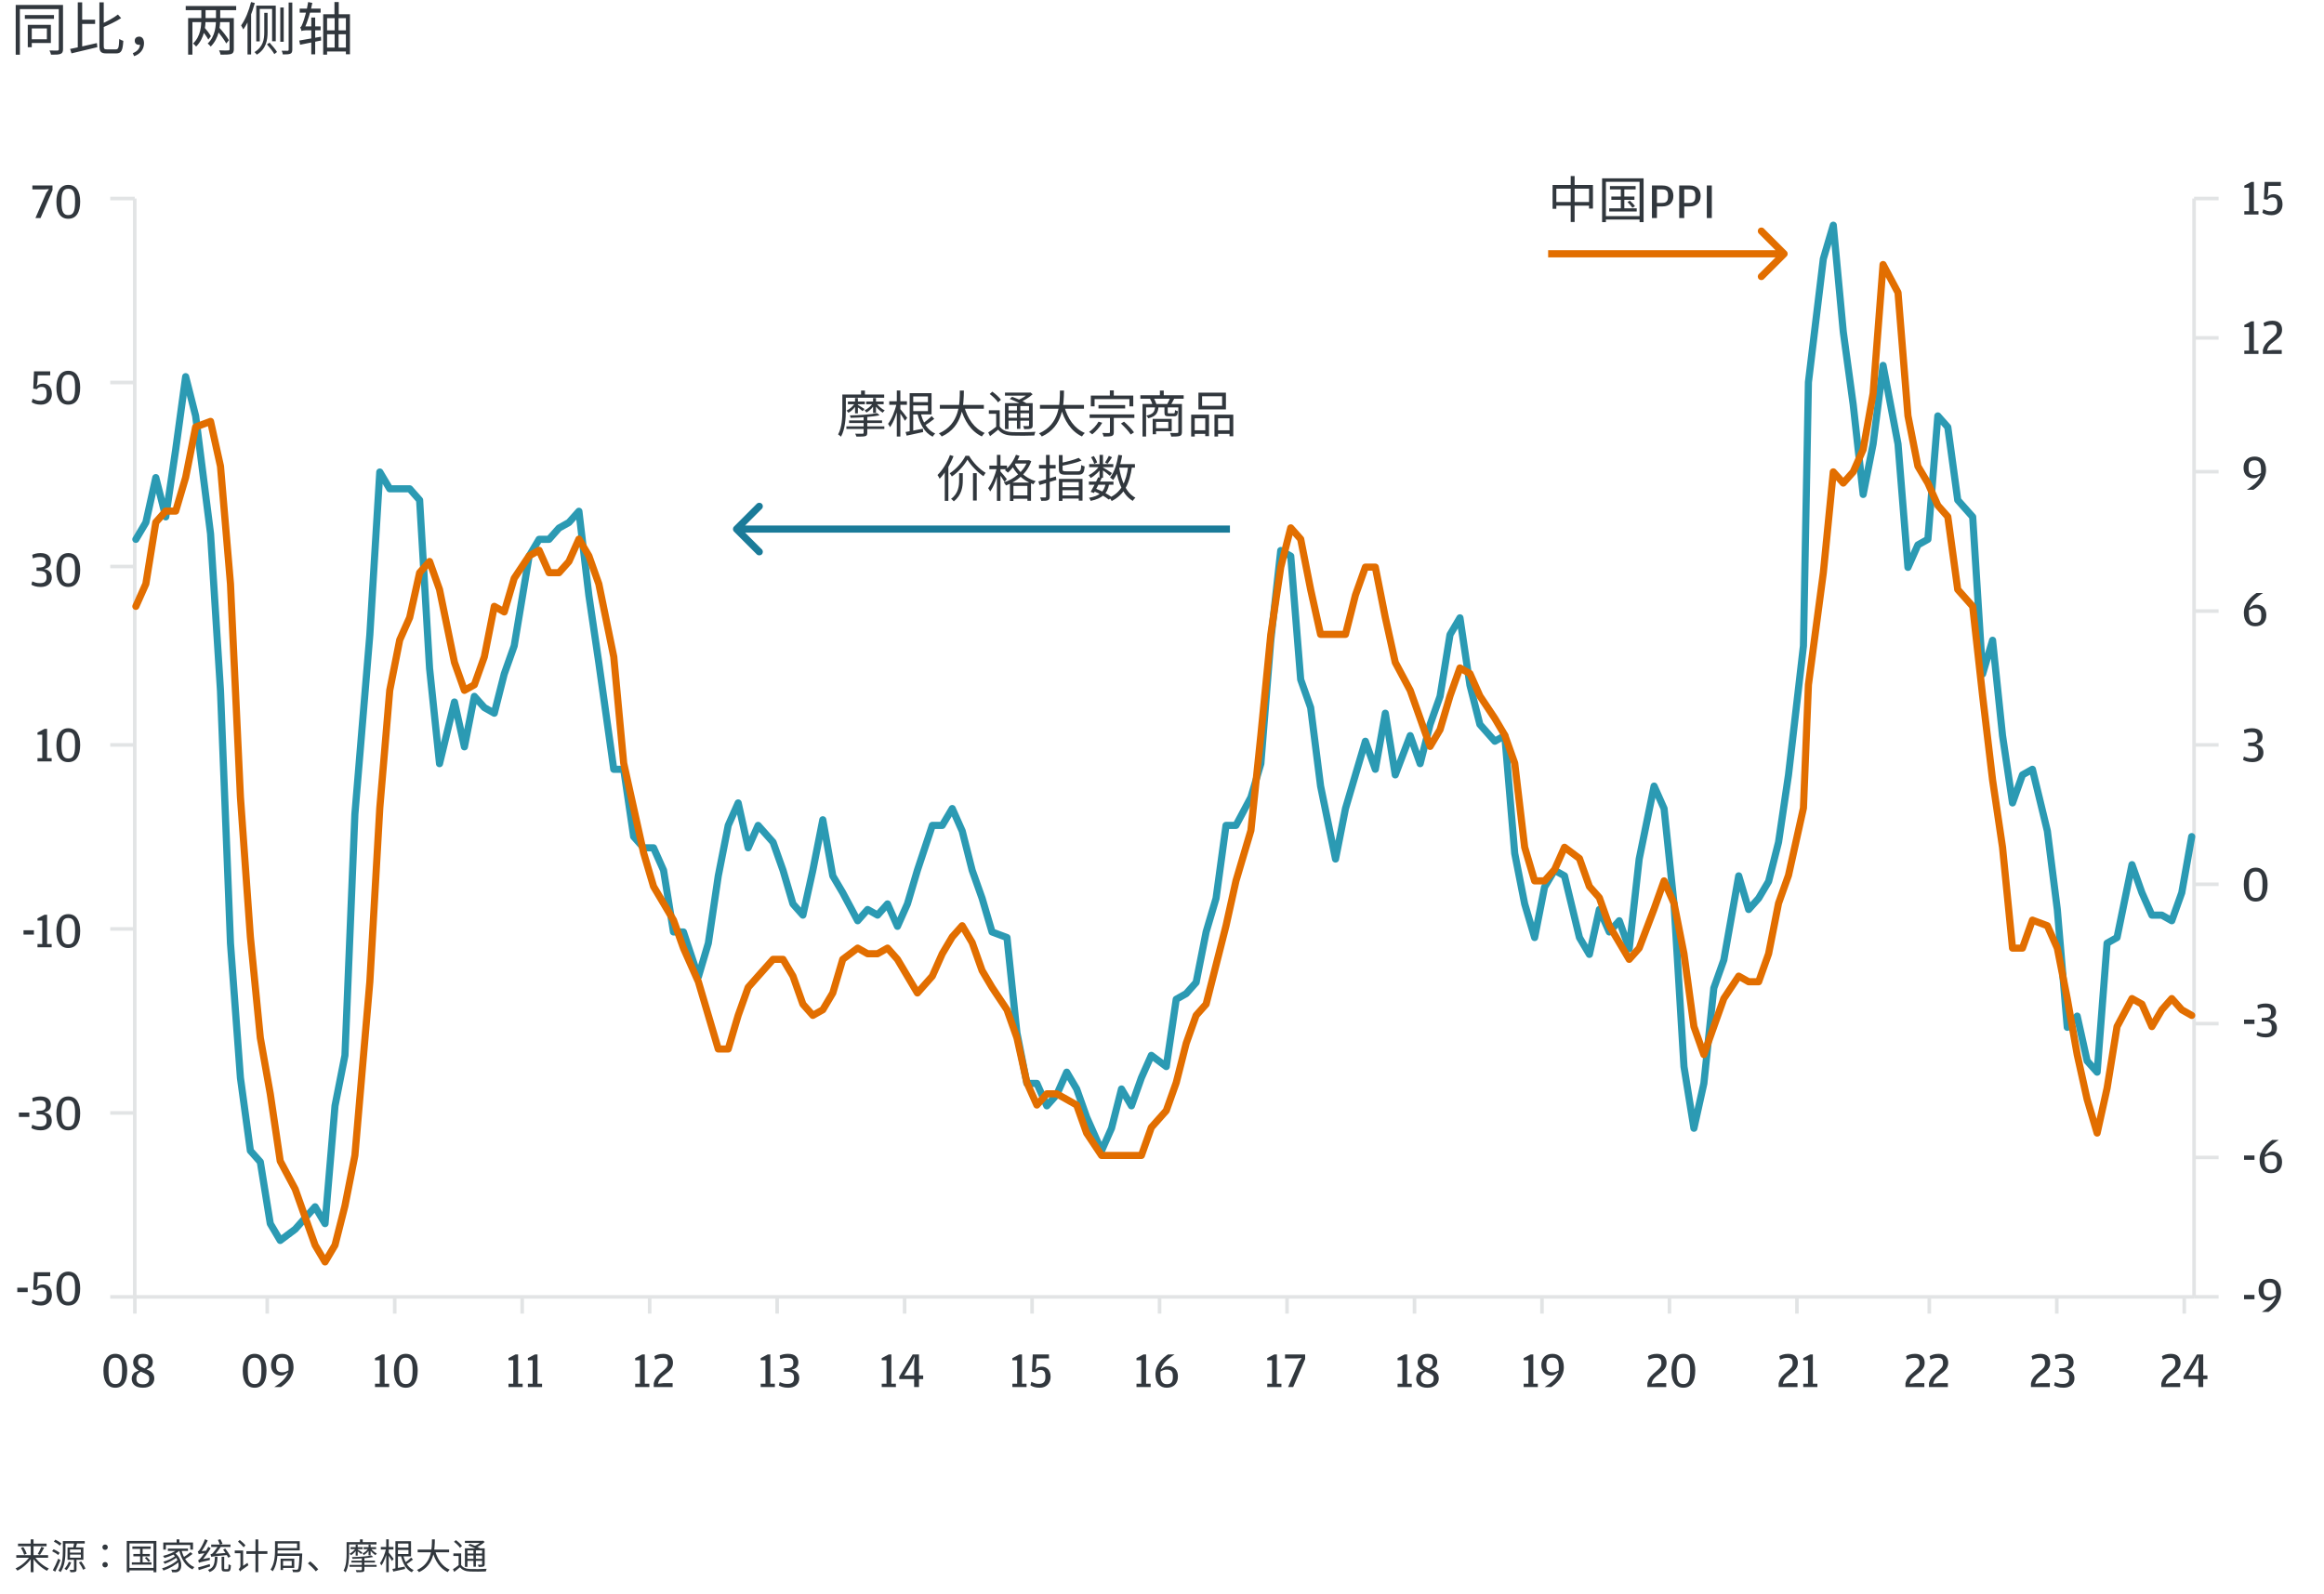 <svg width="650" height="446" viewBox="0 0 650 446" fill="none" xmlns="http://www.w3.org/2000/svg">
<path d="M613.659 362.79V55.53" stroke="#E2E4E5" stroke-linejoin="round"/>
<path d="M613.659 55.53H620.517M613.659 94.52H620.517M613.659 131.95H620.517M613.659 170.94H620.517M613.659 208.37H620.517M613.659 247.36H620.517M613.659 286.35H620.517M613.659 323.78H620.517M613.659 362.77H620.517" stroke="#E2E4E5" stroke-linejoin="round"/>
<path d="M37.693 362.79V55.53" stroke="#E2E4E5" stroke-linejoin="round"/>
<path d="M30.835 55.53H37.693M30.835 107H37.693M30.835 158.47H37.693M30.835 208.38H37.693M30.835 259.85H37.693M30.835 311.32H37.693M30.835 362.79H37.693" stroke="#E2E4E5" stroke-linejoin="round"/>
<path d="M37.693 362.79H613.659" stroke="#E2E4E5" stroke-linejoin="round"/>
<path d="M610.915 362.79V367.47M575.262 362.79V367.47M539.609 362.79V367.47M502.584 362.79V367.47M466.931 362.79V367.47M431.277 362.79V367.47M395.624 362.79V367.47M359.971 362.79V367.47M324.317 362.79V367.47M288.664 362.79V367.47M253.011 362.79V367.47M217.358 362.79V367.47M181.704 362.79V367.47M146.051 362.79V367.47M110.398 362.79V367.47M74.744 362.79V367.47M37.719 362.79V367.47" stroke="#E2E4E5" stroke-linejoin="round"/>
<path d="M38 150.87L40.793 146.16L43.576 133.603L46.359 144.586L49.141 125.757L51.924 105.367L54.717 116.349L58.886 149.296L61.668 193.225L64.462 263.84L67.244 301.497L70.027 321.9L72.809 325.036L75.592 342.29L78.375 347L82.554 343.864L85.337 340.728L88.13 337.58L90.912 342.29L93.695 309.343L96.478 295.225L99.26 227.745L103.44 177.544L106.222 132.042L109.005 136.739H111.798H114.581L117.363 139.888L120.146 186.953L122.929 213.627L127.108 196.373L129.89 208.917L132.673 194.799L135.466 197.935L138.249 199.509L141.032 188.527L143.814 180.681L147.994 155.568L150.776 150.87H153.559L156.341 147.722L159.124 146.16L161.917 143.024L164.7 166.562L167.482 185.391L171.662 215.201H174.444L177.227 234.03L180.01 237.166H182.792L185.586 243.438L188.368 260.704H191.151L195.33 273.248L198.113 263.84L200.895 245.012L203.678 230.894L206.46 224.609L209.254 237.166L212.036 230.894L216.216 235.592L218.998 243.438L221.781 252.858L224.563 255.994L227.346 243.438L230.129 229.319L232.922 245.012L235.705 249.722L239.884 257.568L242.667 254.42L245.449 255.994L248.232 252.858L251.014 259.13L253.797 252.858L256.59 243.438L260.759 230.894H263.541L266.335 226.183L269.117 232.456L271.9 243.438L274.683 251.284L277.465 260.704L281.644 262.266L284.427 288.941L287.21 303.071H290.003L292.786 309.343L295.568 306.207L298.351 299.923L301.133 304.633L303.916 312.479L308.095 321.9L310.878 315.615L313.671 304.633L316.454 309.343L319.236 301.497L322.019 295.225L326.198 298.361L328.981 279.533L331.764 277.958L334.546 274.822L337.34 260.704L340.122 251.284L342.905 230.894H345.687L349.867 223.047L352.649 213.627L355.432 179.106L358.214 154.006L361.008 155.568L363.79 190.089L366.573 197.935L369.356 219.899L373.535 240.302L376.317 226.183L379.1 216.763L381.883 207.355L384.665 215.201L387.459 199.509L390.241 216.763L394.421 205.781L397.203 213.627L399.986 202.645L402.768 194.799L405.551 177.544L408.333 172.834L411.127 191.663L413.909 202.645L418.089 207.355L420.871 205.781L423.654 238.728L426.437 252.858L429.219 262.266L432.002 248.148L434.795 243.438L437.578 245.012L441.757 262.266L444.54 266.976L447.322 254.42L450.105 260.704L452.887 257.568L455.67 265.402L458.463 240.302L462.632 219.899L465.425 226.183L468.208 252.858L470.99 298.361L473.773 315.615L476.556 303.071L479.338 276.397L482.132 268.55L486.3 245.012L489.083 254.42L491.876 251.284L494.659 246.574L497.441 235.592L500.224 216.763L504.403 180.681L505.8 106.929L509.968 72.408L512.751 63L515.544 92.811L518.327 113.213L521.11 138.314L523.892 124.195L526.675 102.219L530.854 124.195L533.637 158.716L536.419 152.432L539.213 150.87L541.995 116.349L544.778 119.485L547.56 139.888L551.74 144.586L554.522 188.527L557.305 179.106L560.088 205.781L562.881 224.609L565.664 216.763L568.446 215.201L572.625 232.456L575.408 254.42L578.191 287.379L580.973 284.243L583.756 296.787L586.549 299.923L589.332 263.84L592.114 262.266L596.294 241.876L599.076 249.722L601.859 255.994H604.641L607.424 257.568L610.217 249.722L613 234.03" stroke="#2B9AB3" stroke-width="2" stroke-linecap="round" stroke-linejoin="round"/>
<path d="M38 169.617L40.793 163.339L43.576 146.103L46.359 142.97H49.141L51.924 133.559L54.717 119.456L58.886 117.883L61.668 130.427L64.462 163.339L67.244 222.911L70.027 262.089L72.809 290.308L75.592 305.984L78.375 324.793L82.554 332.631L85.337 340.469L88.13 348.307L90.912 353L93.695 348.307L96.478 337.324L99.26 323.22L103.44 274.632L106.222 226.043L109.005 193.119L111.798 179.015L114.581 172.75L117.363 160.206L120.146 157.073L122.929 164.911L127.108 185.293L129.89 193.119L132.673 191.558L135.466 183.72L138.249 169.617L141.032 171.177L143.814 161.779L147.994 155.501L150.776 153.941L153.559 160.206H156.341L159.124 157.073L161.917 150.808L164.7 155.501L167.482 163.339L171.662 183.72L174.444 213.5L177.227 226.043L180.01 238.574L182.792 247.985L185.586 252.69L188.368 257.395L191.151 265.221L195.33 274.632L198.113 284.042L200.895 293.441H203.678L206.46 284.042L209.254 276.204L212.036 273.059L216.216 268.366H218.998L221.781 273.059L224.563 280.897L227.346 284.042L230.129 282.47L232.922 277.765L235.705 268.366L239.884 265.221L242.667 266.794H245.449L248.232 265.221L251.014 268.366L253.797 273.059L256.59 277.765L260.759 273.059L263.541 266.794L266.335 262.089L269.117 258.956L271.9 263.661L274.683 271.499L277.465 276.204L281.644 282.47L284.427 290.308L287.21 302.851L290.003 309.117L292.786 305.984H295.568L298.351 307.544L301.133 309.117L303.916 316.955L308.095 323.22H310.878H313.671H316.454H319.236L322.019 315.382L326.198 310.677L328.981 302.851L331.764 291.868L334.546 284.042L337.34 280.897L340.122 269.927L342.905 258.956L345.687 246.412L349.867 232.309L352.649 205.662L355.432 177.455L358.214 158.646L361.008 147.663L363.79 150.808L366.573 164.911L369.356 177.455H373.535H376.317L379.1 166.484L381.883 158.646H384.665L387.459 172.75L390.241 185.293L394.421 193.119L397.203 200.957L399.986 208.795L402.768 204.102L405.551 194.691L408.333 186.853L411.127 188.426L413.909 194.691L418.089 200.957L420.871 205.662L423.654 213.5L426.437 237.014L429.219 246.412H432.002L434.795 243.28L437.578 237.014L441.757 240.147L444.54 247.985L447.322 251.118L450.105 258.956L452.887 263.661L455.67 268.366L458.463 265.221L462.632 254.25L465.425 246.412L468.208 252.69L470.99 266.794L473.773 287.175L476.556 295.013L479.338 287.175L482.132 279.337L486.3 273.059L489.083 274.632H491.876L494.659 266.794L497.441 252.69L500.224 244.852L504.403 226.043L505.8 191.558L509.968 160.206L512.751 131.999L515.544 135.132L518.327 131.999L521.11 125.721L523.892 110.045L526.675 74L530.854 81.838L533.637 116.323L536.419 130.427L539.213 135.132L541.995 141.397L544.778 144.53L547.56 164.911L551.74 169.617L554.522 194.691L557.305 218.205L560.088 237.014L562.881 265.221H565.664L568.446 257.395L572.625 258.956L575.408 265.221L578.191 279.337L580.973 295.013L583.756 307.544L586.549 316.955L589.332 304.411L592.114 287.175L596.294 279.337L599.076 280.897L601.859 287.175L604.641 282.47L607.424 279.337L610.217 282.47L613 284.042" stroke="#E26E00" stroke-width="2" stroke-linecap="round" stroke-linejoin="round"/>
<path d="M5.289 312.444V311.226H8.201V312.444H5.289ZM11.415 316.196C10.141 316.196 9.287 315.86 8.783 315.552L9.021 314.628C9.777 314.936 10.267 315.132 11.149 315.132C12.437 315.132 13.025 314.67 13.025 313.522V313.354C13.025 312.136 12.409 311.716 10.967 311.716H10.225V310.75H10.799C12.311 310.75 12.829 310.33 12.829 309.294V309.182C12.829 308.118 12.325 307.81 11.121 307.81C10.337 307.81 9.917 307.95 9.175 308.188L9.021 307.208C9.497 306.984 10.253 306.718 11.331 306.718C13.347 306.718 14.229 307.726 14.229 309.084C14.229 310.33 13.557 310.876 12.339 311.17C13.683 311.422 14.481 312.15 14.481 313.578C14.481 315.146 13.319 316.196 11.415 316.196ZM19.078 316.196C16.796 316.196 15.774 314.278 15.774 311.422C15.774 308.678 16.838 306.718 19.106 306.718C21.374 306.718 22.424 308.636 22.424 311.394C22.424 314.362 21.374 316.196 19.078 316.196ZM19.106 315.174C20.422 315.174 20.996 314.264 20.996 311.562V311.086C20.996 308.692 20.45 307.796 19.092 307.796C17.748 307.796 17.202 308.734 17.202 311.142V311.604C17.202 314.292 17.79 315.174 19.106 315.174Z" fill="#31373D"/>
<path d="M4.838 361.444V360.226H7.75V361.444H4.838ZM11.482 365.196C10.166 365.196 9.368 364.846 8.864 364.51L9.116 363.544C9.9 363.894 10.362 364.118 11.202 364.118C12.406 364.118 13.05 363.628 13.05 362.27V362.088C13.05 360.618 12.532 360.226 11.664 360.226C10.894 360.226 10.586 360.506 10.32 360.87L9.298 360.716L9.508 355.886H14.044V356.992H10.558L10.474 358.84L10.25 360.072C10.642 359.666 11.146 359.316 12.028 359.316C13.372 359.316 14.506 360.184 14.506 362.186C14.506 363.95 13.302 365.196 11.482 365.196ZM19.078 365.196C16.796 365.196 15.774 363.278 15.774 360.422C15.774 357.678 16.838 355.718 19.106 355.718C21.374 355.718 22.424 357.636 22.424 360.394C22.424 363.362 21.374 365.196 19.078 365.196ZM19.106 364.174C20.422 364.174 20.996 363.264 20.996 360.562V360.086C20.996 357.692 20.45 356.796 19.092 356.796C17.748 356.796 17.202 357.734 17.202 360.142V360.604C17.202 363.292 17.79 364.174 19.106 364.174Z" fill="#31373D"/>
<path d="M9.909 61L12.933 53.986L13.703 52.894L12.373 52.992H9.055V51.886H14.683V53.188L11.337 61H9.909ZM19.078 61.196C16.796 61.196 15.774 59.278 15.774 56.422C15.774 53.678 16.838 51.718 19.106 51.718C21.374 51.718 22.424 53.636 22.424 56.394C22.424 59.362 21.374 61.196 19.078 61.196ZM19.106 60.174C20.422 60.174 20.996 59.264 20.996 56.562V56.086C20.996 53.692 20.45 52.796 19.092 52.796C17.748 52.796 17.202 53.734 17.202 56.142V56.604C17.202 59.292 17.79 60.174 19.106 60.174Z" fill="#31373D"/>
<path d="M11.482 113.196C10.166 113.196 9.368 112.846 8.864 112.51L9.116 111.544C9.9 111.894 10.362 112.118 11.202 112.118C12.406 112.118 13.05 111.628 13.05 110.27V110.088C13.05 108.618 12.532 108.226 11.664 108.226C10.894 108.226 10.586 108.506 10.32 108.87L9.298 108.716L9.508 103.886H14.044V104.992H10.558L10.474 106.84L10.25 108.072C10.642 107.666 11.146 107.316 12.028 107.316C13.372 107.316 14.506 108.184 14.506 110.186C14.506 111.95 13.302 113.196 11.482 113.196ZM19.078 113.196C16.796 113.196 15.774 111.278 15.774 108.422C15.774 105.678 16.838 103.718 19.106 103.718C21.374 103.718 22.424 105.636 22.424 108.394C22.424 111.362 21.374 113.196 19.078 113.196ZM19.106 112.174C20.422 112.174 20.996 111.264 20.996 108.562V108.086C20.996 105.692 20.45 104.796 19.092 104.796C17.748 104.796 17.202 105.734 17.202 108.142V108.604C17.202 111.292 17.79 112.174 19.106 112.174Z" fill="#31373D"/>
<path d="M11.415 164.196C10.141 164.196 9.287 163.86 8.783 163.552L9.021 162.628C9.777 162.936 10.267 163.132 11.149 163.132C12.437 163.132 13.025 162.67 13.025 161.522V161.354C13.025 160.136 12.409 159.716 10.967 159.716H10.225V158.75H10.799C12.311 158.75 12.829 158.33 12.829 157.294V157.182C12.829 156.118 12.325 155.81 11.121 155.81C10.337 155.81 9.917 155.95 9.175 156.188L9.021 155.208C9.497 154.984 10.253 154.718 11.331 154.718C13.347 154.718 14.229 155.726 14.229 157.084C14.229 158.33 13.557 158.876 12.339 159.17C13.683 159.422 14.481 160.15 14.481 161.578C14.481 163.146 13.319 164.196 11.415 164.196ZM19.078 164.196C16.796 164.196 15.774 162.278 15.774 159.422C15.774 156.678 16.838 154.718 19.106 154.718C21.374 154.718 22.424 156.636 22.424 159.394C22.424 162.362 21.374 164.196 19.078 164.196ZM19.106 163.174C20.422 163.174 20.996 162.264 20.996 159.562V159.086C20.996 156.692 20.45 155.796 19.092 155.796C17.748 155.796 17.202 156.734 17.202 159.142V159.604C17.202 162.292 17.79 163.174 19.106 163.174Z" fill="#31373D"/>
<path d="M10.486 213V212.076H11.816V205.524H10.486V204.922L12.446 203.886H13.174V212.076H14.448V213H10.486ZM19.078 213.196C16.796 213.196 15.774 211.278 15.774 208.422C15.774 205.678 16.838 203.718 19.106 203.718C21.374 203.718 22.424 205.636 22.424 208.394C22.424 211.362 21.374 213.196 19.078 213.196ZM19.106 212.174C20.422 212.174 20.996 211.264 20.996 208.562V208.086C20.996 205.692 20.45 204.796 19.092 204.796C17.748 204.796 17.202 205.734 17.202 208.142V208.604C17.202 211.292 17.79 212.174 19.106 212.174Z" fill="#31373D"/>
<path d="M6.574 261.444V260.226H9.486V261.444H6.574ZM10.486 265V264.076H11.816V257.524H10.486V256.922L12.446 255.886H13.174V264.076H14.448V265H10.486ZM19.078 265.196C16.796 265.196 15.774 263.278 15.774 260.422C15.774 257.678 16.838 255.718 19.106 255.718C21.374 255.718 22.424 257.636 22.424 260.394C22.424 263.362 21.374 265.196 19.078 265.196ZM19.106 264.174C20.422 264.174 20.996 263.264 20.996 260.562V260.086C20.996 257.692 20.45 256.796 19.092 256.796C17.748 256.796 17.202 257.734 17.202 260.142V260.604C17.202 263.292 17.79 264.174 19.106 264.174Z" fill="#31373D"/>
<path d="M627.642 324.444V323.226H630.554V324.444H627.642ZM633.5 323.086L634.606 322.316C634.844 322.218 635.124 322.148 635.516 322.148C637.182 322.148 638.274 323.184 638.274 325.06C638.274 327.02 637.112 328.196 635.152 328.196C633.262 328.196 631.988 326.894 631.988 324.444C631.988 321.756 633.906 319.95 635.502 318.886H637.35C635.586 319.978 633.934 321.434 633.5 323.086ZM633.402 323.688C633.388 323.758 633.388 323.842 633.388 323.926V324.514C633.388 326.404 633.948 327.202 635.18 327.202C636.328 327.202 636.86 326.67 636.86 325.27V324.948C636.86 323.562 636.3 323.128 635.138 323.128C634.41 323.128 633.92 323.38 633.402 323.688Z" fill="#31373D"/>
<path d="M627.642 363.444V362.226H630.554V363.444H627.642ZM636.459 362.884L635.353 363.626C635.129 363.71 634.849 363.794 634.457 363.794C632.791 363.794 631.699 362.73 631.699 360.854C631.699 358.95 632.861 357.718 634.821 357.718C636.697 357.718 637.985 358.95 637.985 361.47C637.985 364.158 636.053 365.936 634.471 367H632.609C634.415 365.88 636.011 364.494 636.459 362.884ZM636.571 362.338C636.585 362.226 636.585 362.1 636.585 361.988V361.4C636.585 359.482 636.039 358.782 634.793 358.782C633.645 358.782 633.113 359.272 633.113 360.672V360.994C633.113 362.38 633.659 362.884 634.835 362.884C635.549 362.884 636.039 362.632 636.571 362.338Z" fill="#31373D"/>
<path d="M632.262 132.884L631.156 133.626C630.932 133.71 630.652 133.794 630.26 133.794C628.594 133.794 627.502 132.73 627.502 130.854C627.502 128.95 628.664 127.718 630.624 127.718C632.5 127.718 633.788 128.95 633.788 131.47C633.788 134.158 631.856 135.936 630.274 137H628.412C630.218 135.88 631.814 134.494 632.262 132.884ZM632.374 132.338C632.388 132.226 632.388 132.1 632.388 131.988V131.4C632.388 129.482 631.842 128.782 630.596 128.782C629.448 128.782 628.916 129.272 628.916 130.672V130.994C628.916 132.38 629.462 132.884 630.638 132.884C631.352 132.884 631.842 132.632 632.374 132.338Z" fill="#31373D"/>
<path d="M627.712 99V98.076H629.042V91.524H627.712V90.922L629.672 89.886H630.4V98.076H631.674V99H627.712ZM632.902 99V97.95L632.986 97.642C633.336 96.34 634.33 95.514 635.268 94.702C636.276 93.82 636.822 93.344 636.822 92.462V92.294C636.822 91.146 636.346 90.838 635.366 90.838C634.554 90.838 634.008 91.062 633.322 91.356L633.084 90.376C633.602 90.082 634.344 89.718 635.59 89.718C637.494 89.718 638.278 90.81 638.278 92.252C638.278 93.792 637.228 94.576 635.982 95.542C635.072 96.256 634.386 96.788 634.134 97.88L634.092 98.09L635.674 97.908H638.18V99H632.902Z" fill="#31373D"/>
<path d="M627.712 60V59.076H629.042V52.524H627.712V51.922L629.672 50.886H630.4V59.076H631.674V60H627.712ZM635.38 60.196C634.064 60.196 633.266 59.846 632.762 59.51L633.014 58.544C633.798 58.894 634.26 59.118 635.1 59.118C636.304 59.118 636.948 58.628 636.948 57.27V57.088C636.948 55.618 636.43 55.226 635.562 55.226C634.792 55.226 634.484 55.506 634.218 55.87L633.196 55.716L633.406 50.886H637.942V51.992H634.456L634.372 53.84L634.148 55.072C634.54 54.666 635.044 54.316 635.926 54.316C637.27 54.316 638.404 55.184 638.404 57.186C638.404 58.95 637.2 60.196 635.38 60.196Z" fill="#31373D"/>
<path d="M629.098 170.086L630.204 169.316C630.442 169.218 630.722 169.148 631.114 169.148C632.78 169.148 633.872 170.184 633.872 172.06C633.872 174.02 632.71 175.196 630.75 175.196C628.86 175.196 627.586 173.894 627.586 171.444C627.586 168.756 629.504 166.95 631.1 165.886H632.948C631.184 166.978 629.532 168.434 629.098 170.086ZM629 170.688C628.986 170.758 628.986 170.842 628.986 170.926V171.514C628.986 173.404 629.546 174.202 630.778 174.202C631.926 174.202 632.458 173.67 632.458 172.27V171.948C632.458 170.562 631.898 170.128 630.736 170.128C630.008 170.128 629.518 170.38 629 170.688Z" fill="#31373D"/>
<path d="M629.994 213.196C628.72 213.196 627.866 212.86 627.362 212.552L627.6 211.628C628.356 211.936 628.846 212.132 629.728 212.132C631.016 212.132 631.604 211.67 631.604 210.522V210.354C631.604 209.136 630.988 208.716 629.546 208.716H628.804V207.75H629.378C630.89 207.75 631.408 207.33 631.408 206.294V206.182C631.408 205.118 630.904 204.81 629.7 204.81C628.916 204.81 628.496 204.95 627.754 205.188L627.6 204.208C628.076 203.984 628.832 203.718 629.91 203.718C631.926 203.718 632.808 204.726 632.808 206.084C632.808 207.33 632.136 207.876 630.918 208.17C632.262 208.422 633.06 209.15 633.06 210.578C633.06 212.146 631.898 213.196 629.994 213.196Z" fill="#31373D"/>
<path d="M630.876 252.196C628.594 252.196 627.572 250.278 627.572 247.422C627.572 244.678 628.636 242.718 630.904 242.718C633.172 242.718 634.222 244.636 634.222 247.394C634.222 250.362 633.172 252.196 630.876 252.196ZM630.904 251.174C632.22 251.174 632.794 250.264 632.794 247.562V247.086C632.794 244.692 632.248 243.796 630.89 243.796C629.546 243.796 629 244.734 629 247.142V247.604C629 250.292 629.588 251.174 630.904 251.174Z" fill="#31373D"/>
<path d="M627.642 286.444V285.226H630.554V286.444H627.642ZM633.767 290.196C632.493 290.196 631.639 289.86 631.135 289.552L631.373 288.628C632.129 288.936 632.619 289.132 633.501 289.132C634.789 289.132 635.377 288.67 635.377 287.522V287.354C635.377 286.136 634.761 285.716 633.319 285.716H632.577V284.75H633.151C634.663 284.75 635.181 284.33 635.181 283.294V283.182C635.181 282.118 634.677 281.81 633.473 281.81C632.689 281.81 632.269 281.95 631.527 282.188L631.373 281.208C631.849 280.984 632.605 280.718 633.683 280.718C635.699 280.718 636.581 281.726 636.581 283.084C636.581 284.33 635.909 284.876 634.691 285.17C636.035 285.422 636.833 286.15 636.833 287.578C636.833 289.146 635.671 290.196 633.767 290.196Z" fill="#31373D"/>
<path d="M32.231 388.196C29.949 388.196 28.927 386.278 28.927 383.422C28.927 380.678 29.991 378.718 32.259 378.718C34.527 378.718 35.577 380.636 35.577 383.394C35.577 386.362 34.527 388.196 32.231 388.196ZM32.259 387.174C33.575 387.174 34.149 386.264 34.149 383.562L34.149 383.086C34.149 380.692 33.603 379.796 32.245 379.796C30.901 379.796 30.355 380.734 30.355 383.142L30.355 383.604C30.355 386.292 30.943 387.174 32.259 387.174ZM38.843 383.394C37.933 382.904 37.247 382.218 37.247 381.056C37.247 379.74 38.255 378.718 40.019 378.718C41.881 378.718 42.721 379.768 42.721 380.944C42.721 381.574 42.567 382.022 42.231 382.442L40.985 383.058C42.147 383.52 43.155 384.122 43.155 385.606C43.155 387.132 41.993 388.196 39.991 388.196C37.877 388.196 36.841 387.16 36.841 385.676C36.841 384.878 37.177 384.346 37.597 383.94L38.843 383.394ZM40.425 382.792C41.293 382.26 41.489 381.826 41.489 381.07L41.489 380.986C41.489 380.216 41.125 379.74 40.019 379.74C38.955 379.74 38.619 380.272 38.619 380.972L38.619 381.056C38.619 381.924 39.123 382.288 40.425 382.792ZM39.389 383.702C38.507 384.206 38.157 384.724 38.157 385.508L38.157 385.704C38.157 386.726 38.773 387.23 39.977 387.23C41.153 387.23 41.727 386.67 41.727 385.718L41.727 385.508C41.727 384.64 41.083 384.402 39.389 383.702Z" fill="#31373D"/>
<path d="M71.19 388.196C68.908 388.196 67.886 386.278 67.886 383.422C67.886 380.678 68.95 378.718 71.218 378.718C73.486 378.718 74.536 380.636 74.536 383.394C74.536 386.362 73.486 388.196 71.19 388.196ZM71.218 387.174C72.534 387.174 73.108 386.264 73.108 383.562L73.108 383.086C73.108 380.692 72.562 379.796 71.204 379.796C69.86 379.796 69.314 380.734 69.314 383.142L69.314 383.604C69.314 386.292 69.902 387.174 71.218 387.174ZM80.574 383.884L79.468 384.626C79.244 384.71 78.964 384.794 78.572 384.794C76.906 384.794 75.814 383.73 75.814 381.854C75.814 379.95 76.976 378.718 78.936 378.718C80.812 378.718 82.1 379.95 82.1 382.47C82.1 385.158 80.168 386.936 78.586 388L76.724 388C78.53 386.88 80.126 385.494 80.574 383.884ZM80.686 383.338C80.7 383.226 80.7 383.1 80.7 382.988L80.7 382.4C80.7 380.482 80.154 379.782 78.908 379.782C77.76 379.782 77.228 380.272 77.228 381.672L77.228 381.994C77.228 383.38 77.774 383.884 78.95 383.884C79.664 383.884 80.154 383.632 80.686 383.338Z" fill="#31373D"/>
<path d="M104.884 388L104.884 387.076L106.214 387.076L106.214 380.524L104.884 380.524L104.884 379.922L106.844 378.886L107.572 378.886L107.572 387.076L108.846 387.076L108.846 388L104.884 388ZM113.476 388.196C111.194 388.196 110.172 386.278 110.172 383.422C110.172 380.678 111.236 378.718 113.504 378.718C115.772 378.718 116.822 380.636 116.822 383.394C116.822 386.362 115.772 388.196 113.476 388.196ZM113.504 387.174C114.82 387.174 115.394 386.264 115.394 383.562L115.394 383.086C115.394 380.692 114.848 379.796 113.49 379.796C112.146 379.796 111.6 380.734 111.6 383.142L111.6 383.604C111.6 386.292 112.188 387.174 113.504 387.174Z" fill="#31373D"/>
<path d="M142.218 388L142.218 387.076L143.548 387.076L143.548 380.524L142.218 380.524L142.218 379.922L144.178 378.886L144.906 378.886L144.906 387.076L146.18 387.076L146.18 388L142.218 388ZM147.646 388L147.646 387.076L148.976 387.076L148.976 380.524L147.646 380.524L147.646 379.922L149.606 378.886L150.334 378.886L150.334 387.076L151.608 387.076L151.608 388L147.646 388Z" fill="#31373D"/>
<path d="M177.658 388L177.658 387.076L178.988 387.076L178.988 380.524L177.658 380.524L177.658 379.922L179.618 378.886L180.346 378.886L180.346 387.076L181.62 387.076L181.62 388L177.658 388ZM182.848 388L182.848 386.95L182.932 386.642C183.282 385.34 184.276 384.514 185.214 383.702C186.222 382.82 186.768 382.344 186.768 381.462L186.768 381.294C186.768 380.146 186.292 379.838 185.312 379.838C184.5 379.838 183.954 380.062 183.268 380.356L183.03 379.376C183.548 379.082 184.29 378.718 185.536 378.718C187.44 378.718 188.224 379.81 188.224 381.252C188.224 382.792 187.174 383.576 185.928 384.542C185.018 385.256 184.332 385.788 184.08 386.88L184.038 387.09L185.62 386.908L188.126 386.908L188.126 388L182.848 388Z" fill="#31373D"/>
<path d="M212.76 388L212.76 387.076L214.09 387.076L214.09 380.524L212.76 380.524L212.76 379.922L214.72 378.886L215.448 378.886L215.448 387.076L216.722 387.076L216.722 388L212.76 388ZM220.469 388.196C219.195 388.196 218.341 387.86 217.837 387.552L218.075 386.628C218.831 386.936 219.321 387.132 220.203 387.132C221.491 387.132 222.079 386.67 222.079 385.522L222.079 385.354C222.079 384.136 221.463 383.716 220.021 383.716L219.279 383.716L219.279 382.75L219.853 382.75C221.365 382.75 221.883 382.33 221.883 381.294L221.883 381.182C221.883 380.118 221.379 379.81 220.175 379.81C219.391 379.81 218.971 379.95 218.229 380.188L218.075 379.208C218.551 378.984 219.307 378.718 220.385 378.718C222.401 378.718 223.283 379.726 223.283 381.084C223.283 382.33 222.611 382.876 221.393 383.17C222.737 383.422 223.535 384.15 223.535 385.578C223.535 387.146 222.373 388.196 220.469 388.196Z" fill="#31373D"/>
<path d="M246.613 388L246.613 387.076L247.943 387.076L247.943 380.524L246.613 380.524L246.613 379.922L248.573 378.886L249.301 378.886L249.301 387.076L250.575 387.076L250.575 388L246.613 388ZM255.671 388L255.671 385.788L251.513 385.788L251.513 385.102L255.265 378.886L257.029 378.886L257.029 384.766L258.205 384.766L258.205 385.788L257.029 385.788L257.029 388L255.671 388ZM252.899 384.766L255.685 384.766L255.685 381.672L255.797 379.502L254.957 381.35L252.899 384.766Z" fill="#31373D"/>
<path d="M283.154 388L283.154 387.076L284.484 387.076L284.484 380.524L283.154 380.524L283.154 379.922L285.114 378.886L285.842 378.886L285.842 387.076L287.116 387.076L287.116 388L283.154 388ZM290.822 388.196C289.506 388.196 288.708 387.846 288.204 387.51L288.456 386.544C289.24 386.894 289.702 387.118 290.542 387.118C291.746 387.118 292.39 386.628 292.39 385.27L292.39 385.088C292.39 383.618 291.872 383.226 291.004 383.226C290.234 383.226 289.926 383.506 289.66 383.87L288.638 383.716L288.848 378.886L293.384 378.886L293.384 379.992L289.898 379.992L289.814 381.84L289.59 383.072C289.982 382.666 290.486 382.316 291.368 382.316C292.712 382.316 293.846 383.184 293.846 385.186C293.846 386.95 292.642 388.196 290.822 388.196Z" fill="#31373D"/>
<path d="M317.866 388L317.866 387.076L319.196 387.076L319.196 380.524L317.866 380.524L317.866 379.922L319.826 378.886L320.554 378.886L320.554 387.076L321.828 387.076L321.828 388L317.866 388ZM324.679 383.086L325.785 382.316C326.023 382.218 326.303 382.148 326.695 382.148C328.361 382.148 329.453 383.184 329.453 385.06C329.453 387.02 328.291 388.196 326.331 388.196C324.441 388.196 323.167 386.894 323.167 384.444C323.167 381.756 325.085 379.95 326.681 378.886L328.529 378.886C326.765 379.978 325.113 381.434 324.679 383.086ZM324.581 383.688C324.567 383.758 324.567 383.842 324.567 383.926L324.567 384.514C324.567 386.404 325.127 387.202 326.359 387.202C327.507 387.202 328.039 386.67 328.039 385.27L328.039 384.948C328.039 383.562 327.479 383.128 326.317 383.128C325.589 383.128 325.099 383.38 324.581 383.688Z" fill="#31373D"/>
<path d="M354.441 388L354.441 387.076L355.771 387.076L355.771 380.524L354.441 380.524L354.441 379.922L356.401 378.886L357.129 378.886L357.129 387.076L358.403 387.076L358.403 388L354.441 388ZM360.262 388L363.286 380.986L364.056 379.894L362.726 379.992L359.408 379.992L359.408 378.886L365.036 378.886L365.036 380.188L361.69 388L360.262 388Z" fill="#31373D"/>
<path d="M390.89 388L390.89 387.076L392.22 387.076L392.22 380.524L390.89 380.524L390.89 379.922L392.85 378.886L393.578 378.886L393.578 387.076L394.852 387.076L394.852 388L390.89 388ZM398.096 383.394C397.186 382.904 396.5 382.218 396.5 381.056C396.5 379.74 397.508 378.718 399.272 378.718C401.134 378.718 401.974 379.768 401.974 380.944C401.974 381.574 401.82 382.022 401.484 382.442L400.238 383.058C401.4 383.52 402.408 384.122 402.408 385.606C402.408 387.132 401.246 388.196 399.244 388.196C397.13 388.196 396.094 387.16 396.094 385.676C396.094 384.878 396.43 384.346 396.85 383.94L398.096 383.394ZM399.678 382.792C400.546 382.26 400.742 381.826 400.742 381.07L400.742 380.986C400.742 380.216 400.378 379.74 399.272 379.74C398.208 379.74 397.872 380.272 397.872 380.972L397.872 381.056C397.872 381.924 398.376 382.288 399.678 382.792ZM398.642 383.702C397.76 384.206 397.41 384.724 397.41 385.508L397.41 385.704C397.41 386.726 398.026 387.23 399.23 387.23C400.406 387.23 400.98 386.67 400.98 385.718L400.98 385.508C400.98 384.64 400.336 384.402 398.642 383.702Z" fill="#31373D"/>
<path d="M426.156 388L426.156 387.076L427.486 387.076L427.486 380.524L426.156 380.524L426.156 379.922L428.116 378.886L428.844 378.886L428.844 387.076L430.118 387.076L430.118 388L426.156 388ZM435.86 383.884L434.754 384.626C434.53 384.71 434.25 384.794 433.858 384.794C432.192 384.794 431.1 383.73 431.1 381.854C431.1 379.95 432.262 378.718 434.222 378.718C436.098 378.718 437.386 379.95 437.386 382.47C437.386 385.158 435.454 386.936 433.872 388L432.01 388C433.816 386.88 435.412 385.494 435.86 383.884ZM435.972 383.338C435.986 383.226 435.986 383.1 435.986 382.988L435.986 382.4C435.986 380.482 435.44 379.782 434.194 379.782C433.046 379.782 432.514 380.272 432.514 381.672L432.514 381.994C432.514 383.38 433.06 383.884 434.236 383.884C434.95 383.884 435.44 383.632 435.972 383.338Z" fill="#31373D"/>
<path d="M460.753 388L460.753 386.95L460.837 386.642C461.187 385.34 462.181 384.514 463.119 383.702C464.127 382.82 464.673 382.344 464.673 381.462L464.673 381.294C464.673 380.146 464.197 379.838 463.217 379.838C462.405 379.838 461.859 380.062 461.173 380.356L460.935 379.376C461.453 379.082 462.195 378.718 463.441 378.718C465.345 378.718 466.129 379.81 466.129 381.252C466.129 382.792 465.079 383.576 463.833 384.542C462.923 385.256 462.237 385.788 461.985 386.88L461.943 387.09L463.525 386.908L466.031 386.908L466.031 388L460.753 388ZM470.799 388.196C468.517 388.196 467.495 386.278 467.495 383.422C467.495 380.678 468.559 378.718 470.827 378.718C473.095 378.718 474.145 380.636 474.145 383.394C474.145 386.362 473.095 388.196 470.799 388.196ZM470.827 387.174C472.143 387.174 472.717 386.264 472.717 383.562L472.717 383.086C472.717 380.692 472.171 379.796 470.813 379.796C469.469 379.796 468.923 380.734 468.923 383.142L468.923 383.604C468.923 386.292 469.511 387.174 470.827 387.174Z" fill="#31373D"/>
<path d="M497.465 388L497.465 386.95L497.549 386.642C497.899 385.34 498.893 384.514 499.831 383.702C500.839 382.82 501.385 382.344 501.385 381.462L501.385 381.294C501.385 380.146 500.909 379.838 499.929 379.838C499.117 379.838 498.571 380.062 497.885 380.356L497.647 379.376C498.165 379.082 498.907 378.718 500.153 378.718C502.057 378.718 502.841 379.81 502.841 381.252C502.841 382.792 501.791 383.576 500.545 384.542C499.635 385.256 498.949 385.788 498.697 386.88L498.655 387.09L500.237 386.908L502.743 386.908L502.743 388L497.465 388ZM504.347 388L504.347 387.076L505.677 387.076L505.677 380.524L504.347 380.524L504.347 379.922L506.307 378.886L507.035 378.886L507.035 387.076L508.309 387.076L508.309 388L504.347 388Z" fill="#31373D"/>
<path d="M532.939 388L532.939 386.95L533.023 386.642C533.373 385.34 534.367 384.514 535.305 383.702C536.313 382.82 536.859 382.344 536.859 381.462L536.859 381.294C536.859 380.146 536.383 379.838 535.403 379.838C534.591 379.838 534.045 380.062 533.359 380.356L533.121 379.376C533.639 379.082 534.381 378.718 535.627 378.718C537.531 378.718 538.315 379.81 538.315 381.252C538.315 382.792 537.265 383.576 536.019 384.542C535.109 385.256 534.423 385.788 534.171 386.88L534.129 387.09L535.711 386.908L538.217 386.908L538.217 388L532.939 388ZM539.516 388L539.516 386.95L539.6 386.642C539.95 385.34 540.944 384.514 541.882 383.702C542.89 382.82 543.436 382.344 543.436 381.462L543.436 381.294C543.436 380.146 542.96 379.838 541.98 379.838C541.168 379.838 540.622 380.062 539.936 380.356L539.698 379.376C540.216 379.082 540.958 378.718 542.204 378.718C544.108 378.718 544.892 379.81 544.892 381.252C544.892 382.792 543.842 383.576 542.596 384.542C541.686 385.256 541 385.788 540.748 386.88L540.706 387.09L542.288 386.908L544.794 386.908L544.794 388L539.516 388Z" fill="#31373D"/>
<path d="M568.041 388L568.041 386.95L568.125 386.642C568.475 385.34 569.469 384.514 570.407 383.702C571.415 382.82 571.961 382.344 571.961 381.462L571.961 381.294C571.961 380.146 571.485 379.838 570.505 379.838C569.693 379.838 569.147 380.062 568.461 380.356L568.223 379.376C568.741 379.082 569.483 378.718 570.729 378.718C572.633 378.718 573.417 379.81 573.417 381.252C573.417 382.792 572.367 383.576 571.121 384.542C570.211 385.256 569.525 385.788 569.273 386.88L569.231 387.09L570.813 386.908L573.319 386.908L573.319 388L568.041 388ZM577.137 388.196C575.863 388.196 575.009 387.86 574.505 387.552L574.743 386.628C575.499 386.936 575.989 387.132 576.871 387.132C578.159 387.132 578.747 386.67 578.747 385.522L578.747 385.354C578.747 384.136 578.131 383.716 576.689 383.716L575.947 383.716L575.947 382.75L576.521 382.75C578.033 382.75 578.551 382.33 578.551 381.294L578.551 381.182C578.551 380.118 578.047 379.81 576.843 379.81C576.059 379.81 575.639 379.95 574.897 380.188L574.743 379.208C575.219 378.984 575.975 378.718 577.053 378.718C579.069 378.718 579.951 379.726 579.951 381.084C579.951 382.33 579.279 382.876 578.061 383.17C579.405 383.422 580.203 384.15 580.203 385.578C580.203 387.146 579.041 388.196 577.137 388.196Z" fill="#31373D"/>
<path d="M604.499 388L604.499 386.95L604.583 386.642C604.933 385.34 605.927 384.514 606.865 383.702C607.873 382.82 608.419 382.344 608.419 381.462L608.419 381.294C608.419 380.146 607.943 379.838 606.963 379.838C606.151 379.838 605.605 380.062 604.919 380.356L604.681 379.376C605.199 379.082 605.941 378.718 607.187 378.718C609.091 378.718 609.875 379.81 609.875 381.252C609.875 382.792 608.825 383.576 607.579 384.542C606.669 385.256 605.983 385.788 605.731 386.88L605.689 387.09L607.271 386.908L609.777 386.908L609.777 388L604.499 388ZM614.862 388L614.862 385.788L610.704 385.788L610.704 385.102L614.456 378.886L616.22 378.886L616.22 384.766L617.396 384.766L617.396 385.788L616.22 385.788L616.22 388L614.862 388ZM612.09 384.766L614.876 384.766L614.876 381.672L614.988 379.502L614.148 381.35L612.09 384.766Z" fill="#31373D"/>
<path d="M237.486 117.598L246.698 117.598L246.698 118.326L237.486 118.326L237.486 117.598ZM236.73 119.264L247.342 119.264L247.342 120.006L236.73 120.006L236.73 119.264ZM245.34 115.568L246.012 116.17C243.968 116.618 240.636 116.828 237.906 116.884C237.892 116.688 237.78 116.394 237.696 116.212C240.356 116.156 243.646 115.932 245.34 115.568ZM241.546 116.338L242.568 116.338L242.568 121.07C242.568 121.644 242.428 121.896 241.966 122.022C241.49 122.134 240.734 122.134 239.53 122.134C239.46 121.896 239.32 121.56 239.194 121.322C240.104 121.35 241 121.35 241.224 121.336C241.462 121.322 241.546 121.252 241.546 121.056L241.546 116.338ZM237.15 112.32L241.896 112.32L241.896 113.09L237.15 113.09L237.15 112.32ZM242.274 112.32L247.146 112.32L247.146 113.09L242.274 113.09L242.274 112.32ZM239.152 111.354L239.95 111.354L239.95 115.638L239.152 115.638L239.152 111.354ZM244.192 111.354L245.004 111.354L245.004 115.512L244.192 115.512L244.192 111.354ZM239.166 112.712L239.768 112.936C239.236 113.916 238.242 114.966 237.304 115.47C237.178 115.288 236.94 115.008 236.758 114.868C237.668 114.448 238.662 113.552 239.166 112.712ZM244.164 112.712L244.766 112.936C244.248 113.888 243.254 114.91 242.344 115.4C242.218 115.218 241.98 114.952 241.798 114.798C242.694 114.392 243.674 113.538 244.164 112.712ZM245.102 112.796C245.634 113.566 246.628 114.406 247.454 114.812C247.272 114.966 247.02 115.232 246.88 115.442C246.04 114.938 245.032 113.93 244.5 113.062L245.102 112.796ZM239.88 113.23C240.244 113.44 241.518 114.196 241.812 114.42L241.266 115.008C240.93 114.672 239.852 113.874 239.404 113.58L239.88 113.23ZM240.832 109.254L241.91 109.254L241.91 110.92L240.832 110.92L240.832 109.254ZM236.198 110.36L247.3 110.36L247.3 111.256L236.198 111.256L236.198 110.36ZM235.596 110.36L236.576 110.36L236.576 114.742C236.576 116.898 236.394 120.048 235.218 122.162C235.036 121.966 234.63 121.644 234.406 121.532C235.498 119.544 235.596 116.772 235.596 114.742L235.596 110.36ZM254.916 109.982L260.544 109.982L260.544 115.918L254.916 115.918L254.916 115.008L259.536 115.008L259.536 110.906L254.916 110.906L254.916 109.982ZM254.986 112.488L260.026 112.488L260.026 113.412L254.986 113.412L254.986 112.488ZM254.426 109.982L255.42 109.982L255.42 121.126L254.426 121.126L254.426 109.982ZM253.278 120.846C254.496 120.65 256.316 120.272 258.122 119.922L258.192 120.86C256.582 121.224 254.874 121.588 253.586 121.868L253.278 120.846ZM260.586 116.394L261.3 117.178C260.418 117.864 259.312 118.662 258.472 119.166L257.954 118.536C258.752 118.018 259.928 117.066 260.586 116.394ZM257.464 115.372C258.066 118.088 259.396 120.342 261.566 121.28C261.328 121.49 261.006 121.868 260.852 122.162C258.57 121.028 257.24 118.592 256.568 115.554L257.464 115.372ZM248.714 112.25L253.656 112.25L253.656 113.244L248.714 113.244L248.714 112.25ZM250.828 109.24L251.822 109.24L251.822 122.106L250.828 122.106L250.828 109.24ZM250.772 112.866L251.444 113.104C250.982 115.344 249.974 118.088 248.924 119.502C248.812 119.222 248.56 118.802 248.378 118.564C249.372 117.304 250.352 114.882 250.772 112.866ZM251.752 114.378C252.116 114.77 253.46 116.478 253.74 116.898L253.096 117.724C252.746 117.024 251.654 115.428 251.234 114.868L251.752 114.378ZM262.868 113.272L275.174 113.272L275.174 114.336L262.868 114.336L262.868 113.272ZM269.686 113.692C270.596 117.08 272.5 119.908 275.412 121.112C275.146 121.35 274.796 121.798 274.614 122.092C271.59 120.664 269.686 117.71 268.636 113.944L269.686 113.692ZM268.454 109.254L269.588 109.254C269.532 112.922 269.504 119.306 263.386 122.106C263.218 121.826 262.882 121.448 262.588 121.238C268.538 118.648 268.426 112.614 268.454 109.254ZM279.612 114.77L279.612 119.726L278.618 119.726L278.618 115.75L276.574 115.75L276.574 114.77L279.612 114.77ZM279.612 119.306C280.298 120.342 281.502 120.818 283.154 120.874C284.694 120.944 287.928 120.902 289.608 120.79C289.482 121.028 289.328 121.518 289.272 121.826C287.718 121.896 284.722 121.924 283.154 121.854C281.32 121.784 280.046 121.294 279.178 120.188C278.464 120.79 277.708 121.406 276.91 122.008L276.392 120.972C277.092 120.538 277.96 119.908 278.702 119.306L279.612 119.306ZM276.812 110.22L277.54 109.562C278.436 110.192 279.486 111.144 279.948 111.83L279.15 112.558C278.716 111.872 277.694 110.878 276.812 110.22ZM282.412 111.592L283.084 111.004C284.4 111.466 286.164 112.236 287.102 112.796L286.388 113.454C285.506 112.908 283.77 112.11 282.412 111.592ZM281.082 112.768L288.32 112.768L288.32 113.58L282.076 113.58L282.076 120.02L281.082 120.02L281.082 112.768ZM287.816 112.768L288.824 112.768L288.824 118.97C288.824 119.488 288.726 119.726 288.348 119.88C287.984 120.048 287.396 120.048 286.458 120.048C286.416 119.782 286.29 119.418 286.164 119.18C286.822 119.208 287.41 119.194 287.592 119.194C287.774 119.194 287.816 119.138 287.816 118.956L287.816 112.768ZM281.082 109.828L288.068 109.828L288.068 110.668L281.082 110.668L281.082 109.828ZM281.628 114.812L288.222 114.812L288.222 115.596L281.628 115.596L281.628 114.812ZM281.628 116.87L288.222 116.87L288.222 117.682L281.628 117.682L281.628 116.87ZM284.428 113.104L285.38 113.104L285.38 119.964L284.428 119.964L284.428 113.104ZM287.718 109.828L287.956 109.828L288.18 109.772L288.824 110.276C287.886 111.158 286.472 112.026 285.198 112.558C285.058 112.376 284.792 112.096 284.638 111.942C285.786 111.494 287.088 110.682 287.718 110.024L287.718 109.828ZM290.868 113.272L303.174 113.272L303.174 114.336L290.868 114.336L290.868 113.272ZM297.686 113.692C298.596 117.08 300.5 119.908 303.412 121.112C303.146 121.35 302.796 121.798 302.614 122.092C299.59 120.664 297.686 117.71 296.636 113.944L297.686 113.692ZM296.454 109.254L297.588 109.254C297.532 112.922 297.504 119.306 291.386 122.106C291.218 121.826 290.882 121.448 290.588 121.238C296.538 118.648 296.426 112.614 296.454 109.254ZM310.412 109.198L311.518 109.198L311.518 111.424L310.412 111.424L310.412 109.198ZM305.092 110.654L316.964 110.654L316.964 113.678L315.886 113.678L315.886 111.648L306.142 111.648L306.142 113.678L305.092 113.678L305.092 110.654ZM307.234 113.314L314.696 113.314L314.696 114.266L307.234 114.266L307.234 113.314ZM304.756 115.918L317.272 115.918L317.272 116.912L304.756 116.912L304.756 115.918ZM310.44 116.38L311.518 116.38L311.518 120.902C311.518 121.504 311.392 121.798 310.93 121.966C310.482 122.106 309.768 122.12 308.676 122.12C308.62 121.826 308.466 121.406 308.312 121.112C309.138 121.154 309.936 121.14 310.16 121.14C310.37 121.126 310.44 121.07 310.44 120.888L310.44 116.38ZM307.248 117.948L308.284 118.27C307.584 119.502 306.478 120.734 305.484 121.504C305.288 121.336 304.854 120.986 304.602 120.832C305.624 120.132 306.646 119.04 307.248 117.948ZM313.52 118.48L314.374 117.948C315.396 118.844 316.614 120.09 317.174 120.944L316.25 121.546C315.718 120.706 314.528 119.404 313.52 118.48ZM318.952 110.57L331.062 110.57L331.062 111.536L318.952 111.536L318.952 110.57ZM324.412 109.254L325.49 109.254L325.49 111.13L324.412 111.13L324.412 109.254ZM319.554 113.02L330.124 113.02L330.124 113.958L320.548 113.958L320.548 122.106L319.554 122.106L319.554 113.02ZM329.564 113.02L330.572 113.02L330.572 120.832C330.572 121.448 330.432 121.784 329.984 121.952C329.522 122.106 328.752 122.134 327.59 122.134C327.548 121.854 327.38 121.378 327.24 121.098C328.15 121.14 328.99 121.126 329.242 121.112C329.494 121.112 329.564 121.042 329.564 120.832L329.564 113.02ZM323.082 113.706L324.034 113.706C323.894 115.54 323.306 116.492 321.15 117.01C321.052 116.786 320.814 116.422 320.632 116.254C322.522 115.876 322.97 115.176 323.082 113.706ZM325.686 113.706L326.61 113.706L326.61 115.344C326.61 115.61 326.666 115.638 327.016 115.638C327.198 115.638 328.024 115.638 328.248 115.638C328.542 115.638 328.598 115.554 328.64 114.714C328.822 114.854 329.2 114.98 329.452 115.036C329.368 116.17 329.116 116.45 328.374 116.45C328.164 116.45 327.114 116.45 326.918 116.45C325.91 116.45 325.686 116.226 325.686 115.358L325.686 113.706ZM322.396 117.178L323.334 117.178L323.334 121.476L322.396 121.476L322.396 117.178ZM322.956 117.178L327.716 117.178L327.716 120.622L322.956 120.622L322.956 119.796L326.764 119.796L326.764 118.004L322.956 118.004L322.956 117.178ZM321.64 111.536L322.662 111.326C322.984 111.858 323.306 112.572 323.446 113.034L322.382 113.286C322.256 112.81 321.948 112.082 321.64 111.536ZM327.282 111.284L328.43 111.494C328.094 112.166 327.744 112.824 327.45 113.286L326.428 113.076C326.722 112.586 327.086 111.802 327.282 111.284ZM336.214 110.85L336.214 113.51L341.814 113.51L341.814 110.85L336.214 110.85ZM335.192 109.842L342.878 109.842L342.878 114.518L335.192 114.518L335.192 109.842ZM333.162 116.002L338.146 116.002L338.146 122.008L337.096 122.008L337.096 117.01L334.156 117.01L334.156 122.12L333.162 122.12L333.162 116.002ZM339.672 116.002L344.936 116.002L344.936 122.036L343.886 122.036L343.886 117.01L340.68 117.01L340.68 122.12L339.672 122.12L339.672 116.002ZM333.61 120.356L337.516 120.356L337.516 121.364L333.61 121.364L333.61 120.356ZM340.19 120.356L344.348 120.356L344.348 121.364L340.19 121.364L340.19 120.356ZM270.582 128.584C269.7 130.152 268.034 132.07 266.228 133.288C266.088 133.022 265.822 132.644 265.612 132.406C267.446 131.244 269.196 129.214 270.036 127.506L271.044 127.506C272.15 129.382 273.998 131.286 275.678 132.266C275.468 132.532 275.23 132.91 275.062 133.218C273.368 132.084 271.562 130.208 270.582 128.584ZM272.136 132.35L273.186 132.35L273.186 140.022L272.136 140.022L272.136 132.35ZM268.258 132.364L269.28 132.364L269.28 134.394C269.28 136.046 269.028 138.51 266.76 140.246C266.592 140.022 266.27 139.714 266.004 139.532C268.104 138.034 268.258 135.766 268.258 134.366L268.258 132.364ZM265.696 127.296L266.69 127.604C265.766 129.984 264.324 132.35 262.812 133.918C262.7 133.68 262.406 133.12 262.21 132.882C263.596 131.524 264.912 129.424 265.696 127.296ZM264.24 130.908L265.22 129.914L265.248 129.928L265.248 140.106L264.24 140.106L264.24 130.908ZM283.742 128.752L287.69 128.752L287.69 129.676L283.742 129.676L283.742 128.752ZM282.468 134.996L288.362 134.996L288.362 140.092L287.354 140.092L287.354 135.906L283.448 135.906L283.448 140.134L282.468 140.134L282.468 134.996ZM282.888 138.594L287.886 138.594L287.886 139.518L282.888 139.518L282.888 138.594ZM284.148 127.226L285.156 127.506C284.4 129.368 283.168 131.118 281.894 132.224C281.726 132.042 281.306 131.678 281.068 131.524C282.356 130.516 283.49 128.92 284.148 127.226ZM287.396 128.752L287.592 128.752L287.774 128.71L288.432 129.018C287.228 132.49 284.344 134.716 281.362 135.794C281.236 135.528 280.97 135.136 280.76 134.94C283.574 134.058 286.374 131.902 287.396 128.934L287.396 128.752ZM283.658 129.48C284.526 131.468 286.584 133.666 289.664 134.604C289.454 134.8 289.16 135.22 289.02 135.472C285.898 134.38 283.84 132.056 282.888 129.97L283.658 129.48ZM276.714 130.25L281.642 130.25L281.642 131.244L276.714 131.244L276.714 130.25ZM278.828 127.24L279.822 127.24L279.822 140.106L278.828 140.106L278.828 127.24ZM278.786 130.866L279.444 131.09C278.982 133.344 277.988 136.074 276.938 137.488C276.826 137.208 276.574 136.802 276.378 136.564C277.372 135.304 278.366 132.882 278.786 130.866ZM279.752 131.804C280.088 132.14 281.32 133.638 281.6 134.016L280.97 134.828C280.634 134.212 279.626 132.77 279.234 132.266L279.752 131.804ZM296.16 127.296L297.196 127.296L297.196 131.286C297.196 131.762 297.364 131.846 298.274 131.846C298.708 131.846 300.864 131.846 301.424 131.846C302.208 131.846 302.32 131.594 302.418 130.082C302.642 130.25 303.09 130.404 303.37 130.474C303.216 132.336 302.88 132.798 301.494 132.798C301.13 132.798 298.568 132.798 298.218 132.798C296.608 132.798 296.16 132.49 296.16 131.272L296.16 127.296ZM301.704 128.08L302.516 128.85C301.018 129.452 298.806 129.97 296.916 130.32C296.86 130.082 296.706 129.732 296.58 129.522C298.4 129.172 300.528 128.612 301.704 128.08ZM296.16 133.974L302.768 133.974L302.768 140.05L301.718 140.05L301.718 134.87L297.154 134.87L297.154 140.12L296.16 140.12L296.16 133.974ZM296.678 136.27L302.096 136.27L302.096 137.124L296.678 137.124L296.678 136.27ZM296.65 138.594L302.124 138.594L302.124 139.462L296.65 139.462L296.65 138.594ZM290.434 134.674C291.666 134.352 293.542 133.82 295.32 133.288L295.46 134.254C293.808 134.772 292.058 135.304 290.728 135.682L290.434 134.674ZM290.602 130.068L295.25 130.068L295.25 131.062L290.602 131.062L290.602 130.068ZM292.562 127.254L293.598 127.254L293.598 138.888C293.598 139.476 293.472 139.77 293.094 139.924C292.73 140.092 292.156 140.12 291.218 140.106C291.19 139.854 291.036 139.42 290.91 139.154C291.54 139.168 292.128 139.168 292.296 139.154C292.492 139.154 292.562 139.098 292.562 138.888L292.562 127.254ZM304.546 134.716L311.42 134.716L311.42 135.598L304.546 135.598L304.546 134.716ZM304.63 129.83L311.378 129.83L311.378 130.684L304.63 130.684L304.63 129.83ZM307.15 133.512L308.13 133.722C307.5 135.094 306.618 136.802 305.974 137.908L305.05 137.586C305.68 136.522 306.562 134.8 307.15 133.512ZM309.25 135.234L310.23 135.36C309.754 138.09 308.284 139.434 305.05 140.12C304.98 139.84 304.77 139.462 304.574 139.252C307.5 138.762 308.816 137.614 309.25 135.234ZM310.132 127.52L311.028 127.912C310.622 128.556 310.16 129.256 309.768 129.732L309.068 129.382C309.418 128.878 309.88 128.066 310.132 127.52ZM307.528 127.24L308.494 127.24L308.494 133.68L307.528 133.68L307.528 127.24ZM305.148 127.912L305.946 127.576C306.338 128.136 306.716 128.878 306.856 129.382L306.03 129.76C305.904 129.256 305.54 128.486 305.148 127.912ZM307.542 130.208L308.256 130.628C307.57 131.804 306.254 133.05 305.05 133.708C304.924 133.47 304.672 133.12 304.476 132.91C305.638 132.406 306.926 131.286 307.542 130.208ZM308.382 130.698C308.886 130.964 310.594 132.042 311 132.336L310.426 133.106C309.922 132.63 308.466 131.538 307.878 131.146L308.382 130.698ZM312.442 129.83L317.426 129.83L317.426 130.81L312.442 130.81L312.442 129.83ZM312.792 127.24L313.856 127.394C313.394 130.138 312.568 132.644 311.336 134.282C311.168 134.086 310.734 133.736 310.482 133.568C311.672 132.084 312.4 129.718 312.792 127.24ZM315.55 130.39L316.614 130.502C315.942 135.332 314.458 138.342 310.93 140.162C310.818 139.91 310.51 139.448 310.3 139.224C313.632 137.656 314.976 134.828 315.55 130.39ZM313.002 130.698C313.618 134.548 314.962 137.852 317.566 139.224C317.314 139.434 316.978 139.84 316.824 140.12C314.08 138.51 312.75 135.094 312.05 130.852L313.002 130.698ZM305.89 137.39L306.45 136.676C308.13 137.32 309.866 138.244 310.874 139.014L310.146 139.77C309.18 138.986 307.514 138.048 305.89 137.39Z" fill="#31373D"/>
<path d="M434.244 51.746L445.528 51.746L445.528 58.34L444.436 58.34L444.436 52.782L435.294 52.782L435.294 58.41L434.244 58.41L434.244 51.746ZM434.804 56.506L445.066 56.506L445.066 57.528L434.804 57.528L434.804 56.506ZM439.312 49.24L440.404 49.24L440.404 62.106L439.312 62.106L439.312 49.24ZM450.288 52.054L457.47 52.054L457.47 52.992L450.288 52.992L450.288 52.054ZM450.68 54.98L457.134 54.98L457.134 55.904L450.68 55.904L450.68 54.98ZM450.078 58.27L457.778 58.27L457.778 59.166L450.078 59.166L450.078 58.27ZM453.326 52.348L454.306 52.348L454.306 58.746L453.326 58.746L453.326 52.348ZM455.188 56.52L455.86 56.142C456.392 56.604 457.008 57.248 457.288 57.682L456.574 58.116C456.294 57.682 455.692 56.996 455.188 56.52ZM448.09 49.884L459.696 49.884L459.696 62.134L458.576 62.134L458.576 50.85L449.154 50.85L449.154 62.134L448.09 62.134L448.09 49.884ZM448.664 60.454L459.094 60.454L459.094 61.42L448.664 61.42L448.664 60.454ZM462.034 61L462.034 51.886L464.946 51.886C467.018 51.886 468.026 53.034 468.026 54.798C468.026 56.506 467.046 57.752 464.946 57.752L463.434 57.752L463.434 61L462.034 61ZM463.434 56.758L464.848 56.758C466.08 56.758 466.542 56.254 466.542 54.91L466.542 54.7C466.542 53.398 466.066 52.978 464.82 52.978L463.434 52.978L463.434 56.758ZM469.663 61L469.663 51.886L472.575 51.886C474.647 51.886 475.655 53.034 475.655 54.798C475.655 56.506 474.675 57.752 472.575 57.752L471.063 57.752L471.063 61L469.663 61ZM471.063 56.758L472.477 56.758C473.709 56.758 474.171 56.254 474.171 54.91L474.171 54.7C474.171 53.398 473.695 52.978 472.449 52.978L471.063 52.978L471.063 56.758ZM477.376 61L477.376 51.886L478.776 51.886L478.776 61L477.376 61Z" fill="#31373D"/>
<path d="M499.707 71.707C500.098 71.317 500.098 70.683 499.707 70.293L493.343 63.929C492.953 63.538 492.319 63.538 491.929 63.929C491.538 64.32 491.538 64.953 491.929 65.343L497.586 71L491.929 76.657C491.538 77.047 491.538 77.68 491.929 78.071C492.319 78.462 492.953 78.462 493.343 78.071L499.707 71.707ZM433 72H499V70H433V72Z" fill="#E26E00"/>
<path d="M205.293 147.293C204.902 147.683 204.902 148.317 205.293 148.707L211.657 155.071C212.047 155.462 212.681 155.462 213.071 155.071C213.462 154.681 213.462 154.047 213.071 153.657L207.414 148L213.071 142.343C213.462 141.953 213.462 141.319 213.071 140.929C212.681 140.538 212.047 140.538 211.657 140.929L205.293 147.293ZM344 147L206 147L206 149L344 149L344 147Z" fill="#1A7B99"/>
<path d="M4.56 435.04H13.45V435.76H4.56V435.04ZM5.04 431.81H13.03V432.53H5.04V431.81ZM8.59 430.61H9.38V439.8H8.59V430.61ZM11.56 432.71L12.34 432.96C11.98 433.65 11.54 434.45 11.18 434.95L10.54 434.72C10.89 434.19 11.33 433.32 11.56 432.71ZM5.85 433.01L6.51 432.76C6.92 433.34 7.32 434.13 7.46 434.64L6.75 434.93C6.62 434.42 6.24 433.61 5.85 433.01ZM8.39 435.32L9 435.57C8.05 437.13 6.39 438.61 4.87 439.36C4.75 439.18 4.51 438.9 4.34 438.75C5.86 438.09 7.53 436.7 8.39 435.32ZM9.6 435.32C10.47 436.7 12.15 438.11 13.67 438.77C13.5 438.92 13.26 439.21 13.14 439.4C11.61 438.64 9.95 437.12 8.99 435.58L9.6 435.32ZM17.83 431.09H23.7V431.78H17.83V431.09ZM17.58 431.09H18.31V433.84C18.31 435.58 18.14 438.09 16.96 439.77C16.82 439.64 16.51 439.44 16.33 439.37C17.47 437.76 17.58 435.49 17.58 433.84V431.09ZM19.57 434.87V435.75H22.62V434.87H19.57ZM19.57 433.45V434.32H22.62V433.45H19.57ZM18.89 432.87H23.32V436.33H18.89V432.87ZM19.24 436.89L19.92 437.05C19.61 437.86 19.11 438.69 18.62 439.23C18.48 439.12 18.19 438.93 18.03 438.84C18.52 438.33 18.97 437.61 19.24 436.89ZM22.07 437.07L22.72 436.8C23.18 437.42 23.7 438.25 23.9 438.8L23.22 439.11C23.03 438.56 22.54 437.7 22.07 437.07ZM20.73 431.63L21.54 431.79C21.39 432.31 21.23 432.89 21.09 433.27L20.43 433.11C20.54 432.7 20.68 432.06 20.73 431.63ZM20.69 436.1H21.4V439.02C21.4 439.39 21.34 439.59 21.06 439.69C20.79 439.8 20.36 439.81 19.69 439.8C19.66 439.61 19.57 439.34 19.48 439.15C19.96 439.17 20.39 439.16 20.52 439.16C20.65 439.15 20.69 439.12 20.69 439.01V436.1ZM15.06 431.24L15.49 430.7C16.09 430.98 16.82 431.43 17.17 431.78L16.72 432.38C16.38 432.02 15.66 431.54 15.06 431.24ZM14.57 433.94L15 433.38C15.6 433.64 16.33 434.06 16.7 434.39L16.26 435C15.91 434.66 15.18 434.21 14.57 433.94ZM14.78 439.24C15.23 438.46 15.85 437.14 16.3 436.01L16.91 436.43C16.49 437.49 15.93 438.73 15.45 439.66L14.78 439.24ZM29.4 433.57C28.99 433.57 28.64 433.27 28.64 432.82C28.64 432.36 28.99 432.06 29.4 432.06C29.8 432.06 30.15 432.36 30.15 432.82C30.15 433.27 29.8 433.57 29.4 433.57ZM29.4 438.46C28.99 438.46 28.64 438.17 28.64 437.71C28.64 437.25 28.99 436.96 29.4 436.96C29.8 436.96 30.15 437.25 30.15 437.71C30.15 438.17 29.8 438.46 29.4 438.46ZM37.02 432.61H42.15V433.28H37.02V432.61ZM37.3 434.7H41.91V435.36H37.3V434.7ZM36.87 437.05H42.37V437.69H36.87V437.05ZM39.19 432.82H39.89V437.39H39.19V432.82ZM40.52 435.8L41 435.53C41.38 435.86 41.82 436.32 42.02 436.63L41.51 436.94C41.31 436.63 40.88 436.14 40.52 435.8ZM35.45 431.06H43.74V439.81H42.94V431.75H36.21V439.81H35.45V431.06ZM35.86 438.61H43.31V439.3H35.86V438.61ZM49.4 430.61H50.17V431.94H49.4V430.61ZM45.67 431.5H53.98V433.49H53.22V432.19H46.4V433.49H45.67V431.5ZM46.95 433.19H52.58V433.85H46.95V433.19ZM48.26 434.69L48.82 434.34C51.04 435.98 51.09 438.77 50.06 439.49C49.72 439.76 49.44 439.83 48.99 439.83C48.75 439.83 48.43 439.82 48.12 439.8C48.1 439.6 48.03 439.29 47.9 439.08C48.27 439.12 48.61 439.13 48.84 439.13C49.11 439.13 49.33 439.11 49.53 438.94C50.24 438.43 50.2 436.17 48.26 434.69ZM49.76 433.34L50.38 433.61C49.35 434.61 47.57 435.38 46.01 435.83C45.93 435.69 45.73 435.38 45.6 435.24C47.13 434.87 48.85 434.19 49.76 433.34ZM49.05 435.25L49.55 435.59C48.72 436.27 47.22 437.05 46.07 437.46C45.98 437.29 45.82 437.03 45.67 436.88C46.8 436.57 48.31 435.86 49.05 435.25ZM49.79 436.28L50.31 436.66C49.27 437.71 47.32 438.81 45.72 439.34C45.63 439.15 45.46 438.88 45.32 438.71C46.91 438.29 48.85 437.25 49.79 436.28ZM50.71 433.45C51.26 435.7 52.46 437.61 54.36 438.37C54.19 438.52 53.96 438.81 53.84 439.02C51.87 438.12 50.69 436.09 50.09 433.58L50.71 433.45ZM53.28 434.19L53.86 434.69C53.18 435.24 52.24 435.86 51.53 436.24L51.06 435.78C51.74 435.38 52.71 434.7 53.28 434.19ZM62.41 433.48L63 433.18C63.53 433.88 64.19 434.82 64.48 435.39L63.85 435.75C63.57 435.17 62.95 434.19 62.41 433.48ZM59.07 432.06H64.47V432.74H59.07V432.06ZM61.98 435.49H62.71V438.65C62.71 438.91 62.75 438.95 62.96 438.95C63.06 438.95 63.53 438.95 63.65 438.95C63.87 438.95 63.9 438.76 63.93 437.56C64.08 437.69 64.38 437.81 64.58 437.87C64.52 439.23 64.35 439.6 63.72 439.6C63.58 439.6 62.98 439.6 62.85 439.6C62.15 439.6 61.98 439.38 61.98 438.65V435.49ZM60.1 435.5H60.84C60.76 437.74 60.44 439.04 58.63 439.77C58.54 439.59 58.34 439.3 58.17 439.17C59.8 438.55 60.04 437.48 60.1 435.5ZM59.12 435.53L59.1 434.97L59.52 434.72L63.55 434.38C63.55 434.57 63.59 434.85 63.62 434.99C59.82 435.36 59.39 435.41 59.12 435.53ZM60.94 430.77L61.64 430.58C61.86 430.98 62.12 431.54 62.24 431.86L61.5 432.09C61.39 431.75 61.15 431.18 60.94 430.77ZM59.12 435.53C59.08 435.34 58.94 434.96 58.86 434.79C59.05 434.75 59.31 434.68 59.5 434.49C59.78 434.22 60.78 432.87 61.14 432.34H62.03C61.52 433.07 60.53 434.43 60 435.03C60 435.03 59.12 435.32 59.12 435.53ZM55.66 437.18C55.62 437.03 55.5 436.66 55.41 436.46C55.62 436.42 55.86 436.17 56.17 435.8C56.5 435.44 57.57 434.04 58.26 432.69L58.93 433.09C58.13 434.45 57.15 435.79 56.19 436.76V436.79C56.19 436.79 55.66 437.03 55.66 437.18ZM55.66 437.18L55.61 436.54L55.98 436.28L58.67 435.75C58.66 435.95 58.66 436.25 58.69 436.4C56.21 436.95 55.87 437.05 55.66 437.18ZM55.59 434.78C55.55 434.61 55.42 434.22 55.32 434C55.51 433.96 55.7 433.73 55.92 433.39C56.16 433.06 56.9 431.77 57.33 430.57L58.1 430.92C57.55 432.15 56.8 433.44 56.07 434.34V434.36C56.07 434.36 55.59 434.62 55.59 434.78ZM55.59 434.78L55.58 434.2L55.94 433.96L57.82 433.77C57.78 433.96 57.75 434.25 57.76 434.4C56.05 434.63 55.76 434.69 55.59 434.78ZM55.41 438.47C56.23 438.26 57.45 437.89 58.66 437.53L58.78 438.18C57.66 438.55 56.49 438.93 55.59 439.22L55.41 438.47ZM66.57 431.26L67.05 430.78C67.61 431.22 68.32 431.86 68.65 432.28L68.15 432.83C67.82 432.41 67.12 431.73 66.57 431.26ZM67.15 439.61L67.01 438.87L67.23 438.55L69.23 437.18C69.28 437.39 69.4 437.7 69.48 437.85C67.59 439.19 67.31 439.4 67.15 439.61ZM65.66 433.74H67.71V434.49H65.66V433.74ZM68.91 433.92H74.79V434.69H68.91V433.92ZM71.45 430.63H72.24V439.8H71.45V430.63ZM67.15 439.61C67.08 439.41 66.89 439.08 66.75 438.92C66.94 438.8 67.24 438.51 67.24 438.08V433.74H68V438.75C68 438.75 67.15 439.32 67.15 439.61ZM77.37 431.13H83.83V433.7H77.37V433.05H83.08V431.78H77.37V431.13ZM76.92 431.13H77.66V433.52C77.66 435.25 77.48 437.82 76.28 439.55C76.16 439.4 75.84 439.15 75.67 439.07C76.81 437.44 76.92 435.14 76.92 433.52V431.13ZM77.38 434.57H84.02V435.24H77.38V434.57ZM78.88 436.02H82.3V438.61H78.88V437.99H81.59V436.65H78.88V436.02ZM78.48 436.02H79.17V439.2H78.48V436.02ZM83.77 434.57H84.52C84.52 434.57 84.52 434.81 84.52 434.91C84.38 437.98 84.27 439.09 83.96 439.45C83.78 439.68 83.58 439.75 83.28 439.78C82.99 439.8 82.47 439.8 81.94 439.77C81.92 439.56 81.84 439.26 81.72 439.06C82.26 439.11 82.75 439.12 82.93 439.12C83.12 439.12 83.22 439.09 83.31 438.98C83.53 438.73 83.67 437.66 83.77 434.71V434.57ZM88.33 439.56C87.68 438.77 86.82 437.92 86.11 437.34L86.76 436.77C87.48 437.35 88.38 438.25 89.01 438.98L88.33 439.56ZM98.29 436.57H104.87V437.09H98.29V436.57ZM97.75 437.76H105.33V438.29H97.75V437.76ZM103.9 435.12L104.38 435.55C102.92 435.87 100.54 436.02 98.59 436.06C98.58 435.92 98.5 435.71 98.44 435.58C100.34 435.54 102.69 435.38 103.9 435.12ZM101.19 435.67H101.92V439.05C101.92 439.46 101.82 439.64 101.49 439.73C101.15 439.81 100.61 439.81 99.75 439.81C99.7 439.64 99.6 439.4 99.51 439.23C100.16 439.25 100.8 439.25 100.96 439.24C101.13 439.23 101.19 439.18 101.19 439.04V435.67ZM98.05 432.8H101.44V433.35H98.05V432.8ZM101.71 432.8H105.19V433.35H101.71V432.8ZM99.48 432.11H100.05V435.17H99.48V432.11ZM103.08 432.11H103.66V435.08H103.08V432.11ZM99.49 433.08L99.92 433.24C99.54 433.94 98.83 434.69 98.16 435.05C98.07 434.92 97.9 434.72 97.77 434.62C98.42 434.32 99.13 433.68 99.49 433.08ZM103.06 433.08L103.49 433.24C103.12 433.92 102.41 434.65 101.76 435C101.67 434.87 101.5 434.68 101.37 434.57C102.01 434.28 102.71 433.67 103.06 433.08ZM103.73 433.14C104.11 433.69 104.82 434.29 105.41 434.58C105.28 434.69 105.1 434.88 105 435.03C104.4 434.67 103.68 433.95 103.3 433.33L103.73 433.14ZM100 433.45C100.26 433.6 101.17 434.14 101.38 434.3L100.99 434.72C100.75 434.48 99.98 433.91 99.66 433.7L100 433.45ZM100.68 430.61H101.45V431.8H100.68V430.61ZM97.37 431.4H105.3V432.04H97.37V431.4ZM96.94 431.4H97.64V434.53C97.64 436.07 97.51 438.32 96.67 439.83C96.54 439.69 96.25 439.46 96.09 439.38C96.87 437.96 96.94 435.98 96.94 434.53V431.4ZM110.94 431.13H114.96V435.37H110.94V434.72H114.24V431.79H110.94V431.13ZM110.99 432.92H114.59V433.58H110.99V432.92ZM110.59 431.13H111.3V439.09H110.59V431.13ZM109.77 438.89C110.64 438.75 111.94 438.48 113.23 438.23L113.28 438.9C112.13 439.16 110.91 439.42 109.99 439.62L109.77 438.89ZM114.99 435.71L115.5 436.27C114.87 436.76 114.08 437.33 113.48 437.69L113.11 437.24C113.68 436.87 114.52 436.19 114.99 435.71ZM112.76 434.98C113.19 436.92 114.14 438.53 115.69 439.2C115.52 439.35 115.29 439.62 115.18 439.83C113.55 439.02 112.6 437.28 112.12 435.11L112.76 434.98ZM106.51 432.75H110.04V433.46H106.51V432.75ZM108.02 430.6H108.73V439.79H108.02V430.6ZM107.98 433.19L108.46 433.36C108.13 434.96 107.41 436.92 106.66 437.93C106.58 437.73 106.4 437.43 106.27 437.26C106.98 436.36 107.68 434.63 107.98 433.19ZM108.68 434.27C108.94 434.55 109.9 435.77 110.1 436.07L109.64 436.66C109.39 436.16 108.61 435.02 108.31 434.62L108.68 434.27ZM116.82 433.48H125.61V434.24H116.82V433.48ZM121.69 433.78C122.34 436.2 123.7 438.22 125.78 439.08C125.59 439.25 125.34 439.57 125.21 439.78C123.05 438.76 121.69 436.65 120.94 433.96L121.69 433.78ZM120.81 430.61H121.62C121.58 433.23 121.56 437.79 117.19 439.79C117.07 439.59 116.83 439.32 116.62 439.17C120.87 437.32 120.79 433.01 120.81 430.61ZM128.98 434.55V438.09H128.27V435.25H126.81V434.55H128.98ZM128.98 437.79C129.47 438.53 130.33 438.87 131.51 438.91C132.61 438.96 134.92 438.93 136.12 438.85C136.03 439.02 135.92 439.37 135.88 439.59C134.77 439.64 132.63 439.66 131.51 439.61C130.2 439.56 129.29 439.21 128.67 438.42C128.16 438.85 127.62 439.29 127.05 439.72L126.68 438.98C127.18 438.67 127.8 438.22 128.33 437.79H128.98ZM126.98 431.3L127.5 430.83C128.14 431.28 128.89 431.96 129.22 432.45L128.65 432.97C128.34 432.48 127.61 431.77 126.98 431.3ZM130.98 432.28L131.46 431.86C132.4 432.19 133.66 432.74 134.33 433.14L133.82 433.61C133.19 433.22 131.95 432.65 130.98 432.28ZM130.03 433.12H135.2V433.7H130.74V438.3H130.03V433.12ZM134.84 433.12H135.56V437.55C135.56 437.92 135.49 438.09 135.22 438.2C134.96 438.32 134.54 438.32 133.87 438.32C133.84 438.13 133.75 437.87 133.66 437.7C134.13 437.72 134.55 437.71 134.68 437.71C134.81 437.71 134.84 437.67 134.84 437.54V433.12ZM130.03 431.02H135.02V431.62H130.03V431.02ZM130.42 434.58H135.13V435.14H130.42V434.58ZM130.42 436.05H135.13V436.63H130.42V436.05ZM132.42 433.36H133.1V438.26H132.42V433.36ZM134.77 431.02H134.94L135.1 430.98L135.56 431.34C134.89 431.97 133.88 432.59 132.97 432.97C132.87 432.84 132.68 432.64 132.57 432.53C133.39 432.21 134.32 431.63 134.77 431.16V431.02Z" fill="#31373D"/>
<path d="M6.952 4.208H15.096V5.264H6.952V4.208ZM7.768 6.944H8.888V13.2H7.768V6.944ZM8.376 6.944H14.232V12.032H8.376V10.992H13.112V7.952H8.376V6.944ZM4.392 1.392H17.176V2.544H5.56V15.312H4.392V1.392ZM16.44 1.392H17.624V13.76C17.624 14.512 17.432 14.88 16.936 15.072C16.456 15.28 15.656 15.312 14.264 15.296C14.216 14.976 14.024 14.448 13.832 14.128C14.84 14.16 15.784 14.16 16.056 14.144C16.344 14.128 16.44 14.032 16.44 13.76V1.392ZM22.456 5.504H26.6V6.688H22.456V5.504ZM21.752 0.656H22.984V13.696L21.752 14V0.656ZM19.608 13.696C21.528 13.328 24.408 12.672 27.096 12.048L27.224 13.2C24.68 13.824 21.976 14.464 19.992 14.928L19.608 13.696ZM32.984 4.064L33.88 5.072C32.408 6.032 30.376 6.976 28.568 7.744C28.488 7.456 28.296 7.04 28.136 6.784C29.88 6.048 31.832 4.976 32.984 4.064ZM27.8 0.656H29.016V12.752C29.016 13.648 29.16 13.808 29.912 13.808C30.264 13.808 31.96 13.808 32.408 13.808C33.16 13.808 33.256 13.216 33.352 10.896C33.656 11.12 34.152 11.344 34.488 11.424C34.328 14.032 34.008 14.944 32.488 14.944C32.152 14.944 30.104 14.944 29.8 14.944C28.216 14.944 27.8 14.48 27.8 12.736V0.656ZM37.512 15.712L37.144 14.88C38.456 14.336 39.176 13.52 39.176 12.32L38.872 10.96L39.736 12.176C39.512 12.464 39.192 12.544 38.888 12.544C38.232 12.544 37.688 12.16 37.688 11.392C37.688 10.64 38.264 10.24 38.904 10.24C39.8 10.24 40.28 10.976 40.28 12.096C40.28 13.824 39.192 15.136 37.512 15.712ZM51.944 1.68H66.056V2.848L51.944 2.848V1.68ZM52.616 5.056H64.936V6.192H53.816V15.296H52.616V5.056ZM64.2 5.056H65.4V13.76C65.4 14.512 65.224 14.896 64.664 15.104C64.104 15.28 63.128 15.296 61.688 15.296C61.624 14.96 61.464 14.432 61.272 14.08C62.408 14.144 63.496 14.128 63.8 14.112C64.104 14.096 64.2 14.016 64.2 13.744V5.056ZM56.312 8.288L57 7.456C57.736 8.304 58.616 9.424 58.984 10.128L58.264 11.088C57.88 10.336 57.032 9.152 56.312 8.288ZM56.312 2.448H57.496V5.168C57.496 7.456 57.208 10.672 54.856 13.024C54.664 12.768 54.28 12.368 53.992 12.176C56.184 10.112 56.312 7.136 56.312 5.168V2.448ZM60.44 8.272L61.112 7.472C62.184 8.64 63.464 10.256 64.024 11.248L63.288 12.16C62.728 11.136 61.496 9.472 60.44 8.272ZM60.408 2.448H61.592V5.168C61.592 7.456 61.288 10.672 58.936 13.024C58.76 12.768 58.36 12.368 58.088 12.176C60.264 10.112 60.408 7.136 60.408 5.168V2.448ZM70.216 0.576L71.272 0.848C70.536 3.552 69.384 6.384 68.04 8.24C67.944 8 67.624 7.408 67.432 7.12C68.616 5.488 69.608 3.024 70.216 0.576ZM69.224 4.592L70.2 3.632L70.232 3.648V15.232H69.224V4.592ZM74.664 12.416L75.4 11.936C76.152 12.752 77.08 13.856 77.48 14.544L76.728 15.136C76.312 14.4 75.416 13.248 74.664 12.416ZM71.672 1.584H77.128V11.536H76.104V2.496H72.648V11.584H71.672V1.584ZM80.728 0.704H81.752V13.888C81.752 14.528 81.608 14.848 81.208 15.024C80.824 15.2 80.184 15.232 79.112 15.232C79.08 14.96 78.92 14.496 78.776 14.192C79.56 14.208 80.232 14.208 80.44 14.208C80.648 14.192 80.728 14.128 80.728 13.888V0.704ZM78.392 2.096H79.352V11.68H78.392V2.096ZM73.912 3.584H74.84V9.024C74.84 11.184 74.44 13.728 71.816 15.296C71.688 15.088 71.368 14.72 71.176 14.576C73.624 13.104 73.912 10.96 73.912 9.024V3.584ZM90.392 3.984H97.88V15.184H96.744V5.072H91.48V15.296H90.392V3.984ZM90.872 8.496H97.016V9.584H90.872V8.496ZM90.872 13.312H97.016V14.4H90.872V13.312ZM93.544 0.576H94.744V4.496H94.696V13.952H93.592V4.496H93.544V0.576ZM83.816 2.416H89.672V3.536H83.816V2.416ZM87.064 4.912H88.152V15.2H87.064V4.912ZM83.688 11.344C85.224 11.088 87.512 10.688 89.768 10.272L89.816 11.328C87.752 11.76 85.576 12.192 83.944 12.512L83.688 11.344ZM84.344 8.704C84.28 8.464 84.104 7.936 83.96 7.632C84.248 7.568 84.456 7.056 84.728 6.336C85 5.664 85.848 2.976 86.184 0.576L87.352 0.816C86.872 3.376 86.008 6.112 85.144 8.016V8.048C85.144 8.048 84.344 8.448 84.344 8.704ZM84.344 8.704V7.696L85 7.376H89.672V8.48H85.512C84.968 8.48 84.472 8.576 84.344 8.704Z" fill="#31373D"/>
</svg>
